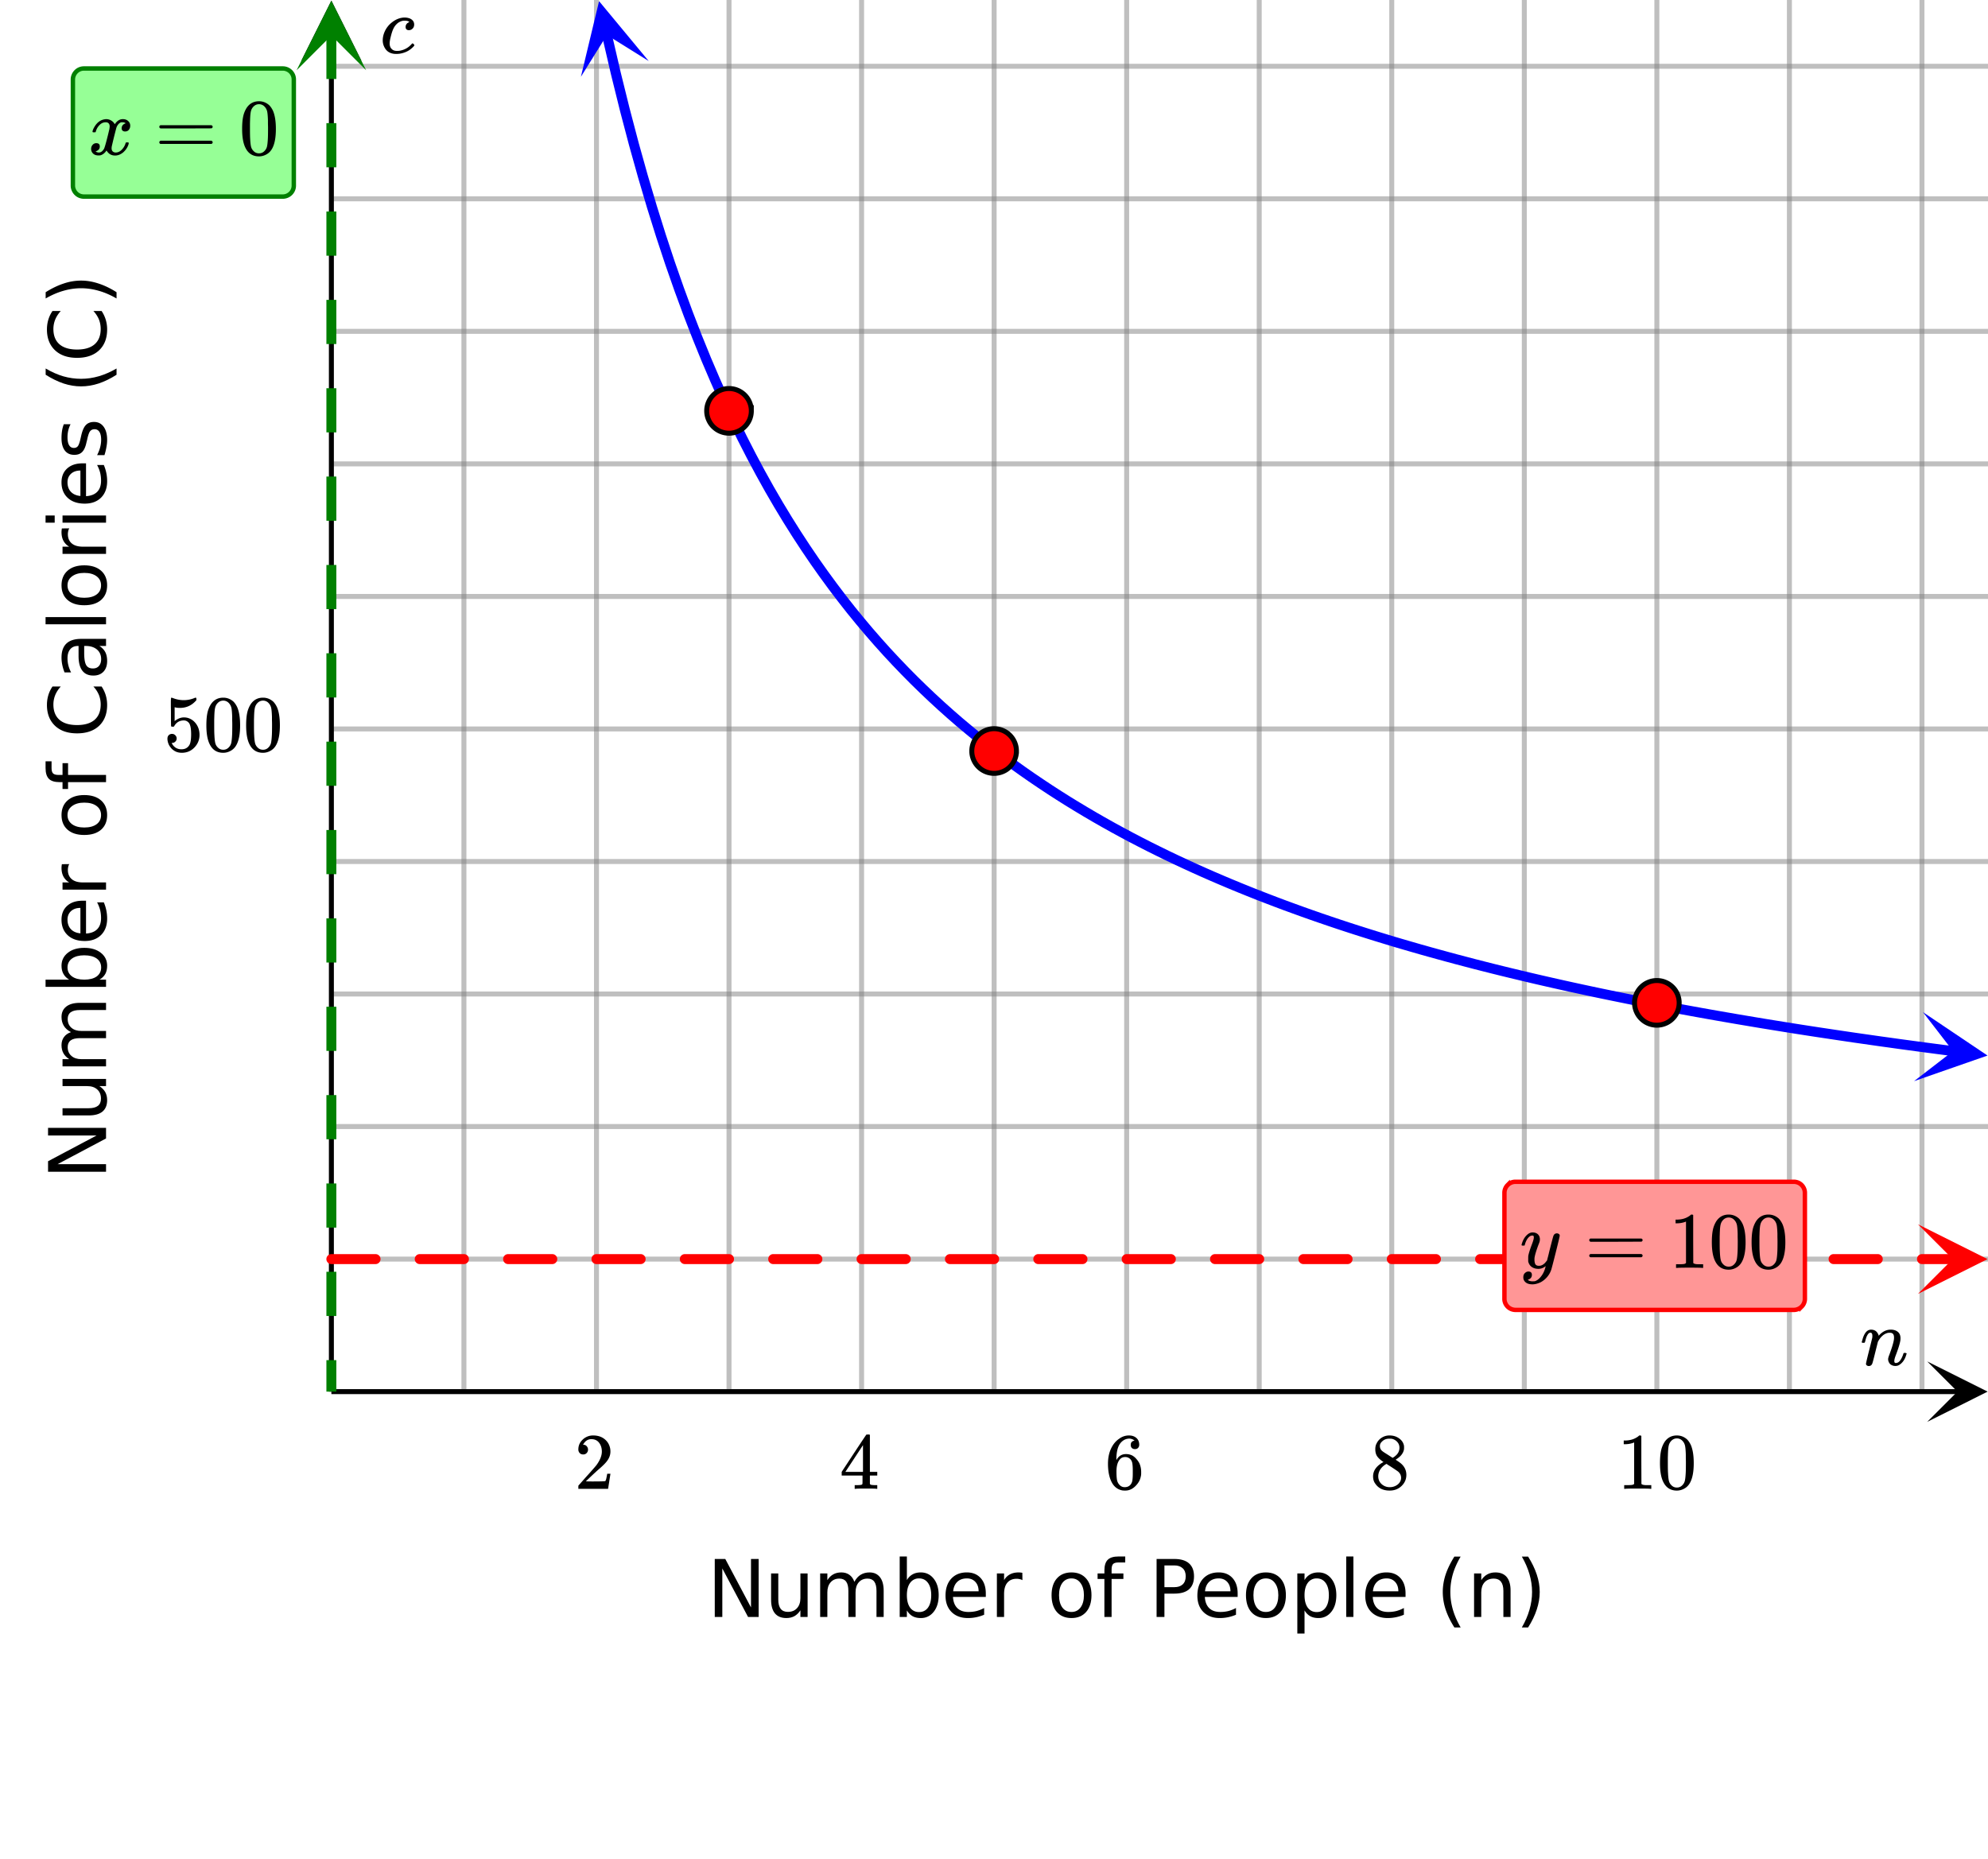 <svg xmlns="http://www.w3.org/2000/svg" xmlns:xlink="http://www.w3.org/1999/xlink" width="449.28" height="420.16" viewBox="0 0 336.96 315.12"><defs><symbol overflow="visible" id="t"><path d="M-9.828-1.328V-3.11l8.219-4.36h-8.22v-1.297H0v1.797l-8.219 4.36H0v1.28zm0 0"/></symbol><symbol overflow="visible" id="u"><path d="M-2.906-1.14h-4.469v-1.22h4.422c.7 0 1.226-.132 1.578-.406.344-.27.516-.675.516-1.218 0-.657-.207-1.172-.625-1.547-.414-.383-.985-.578-1.704-.578h-4.187v-1.22H0v1.22h-1.125c.45.293.781.636 1 1.03.207.388.313.837.313 1.345 0 .843-.258 1.492-.782 1.937-.531.438-1.3.656-2.312.656zm-4.64-3.048zm0 0"/></symbol><symbol overflow="visible" id="v"><path d="M-5.953-7.016c-.55-.3-.953-.66-1.203-1.078-.258-.426-.39-.926-.39-1.5 0-.758.273-1.347.812-1.765.53-.414 1.293-.625 2.28-.625H0v1.218h-4.406c-.707 0-1.235.125-1.578.375-.344.25-.516.633-.516 1.141 0 .625.21 1.121.625 1.484.418.368.984.547 1.703.547H0V-6h-4.406c-.719 0-1.242.125-1.578.375-.344.25-.516.637-.516 1.156 0 .625.215 1.121.64 1.485.419.367.981.546 1.688.546H0v1.22h-7.375v-1.22h1.14c-.445-.28-.773-.613-.984-1-.218-.382-.328-.843-.328-1.374 0-.532.137-.985.406-1.36.274-.383.668-.664 1.188-.844zm0 0"/></symbol><symbol overflow="visible" id="w"><path d="M-3.688-6.563c-.882 0-1.578.184-2.078.547-.507.368-.765.871-.765 1.516 0 .637.258 1.14.765 1.516.5.367 1.196.546 2.079.546.898 0 1.601-.18 2.109-.546.5-.375.75-.88.75-1.516 0-.645-.25-1.148-.75-1.516-.508-.363-1.211-.546-2.11-.546zM-6.25-2.438c-.438-.257-.758-.582-.969-.968-.218-.383-.328-.848-.328-1.39 0-.895.356-1.626 1.063-2.188.71-.563 1.64-.844 2.796-.844 1.168 0 2.106.281 2.813.844.71.562 1.063 1.293 1.063 2.187 0 .543-.106 1.008-.313 1.39-.219.387-.547.712-.984.97H0v1.218h-10.25v-1.218zm0 0"/></symbol><symbol overflow="visible" id="x"><path d="M-3.984-7.578h.593v5.562c.836-.05 1.47-.3 1.907-.75.43-.445.64-1.07.64-1.875 0-.468-.05-.921-.156-1.359a5.827 5.827 0 0 0-.516-1.297h1.141a6.956 6.956 0 0 1 .563 2.734c0 1.168-.336 2.094-1.016 2.782C-1.516-1.094-2.441-.75-3.61-.75c-1.207 0-2.164-.32-2.875-.969-.707-.656-1.063-1.535-1.063-2.64 0-.989.32-1.77.953-2.344.637-.582 1.508-.875 2.61-.875zm-.36 1.219c-.664 0-1.195.183-1.593.546-.395.368-.594.844-.594 1.438 0 .68.195 1.219.578 1.625.387.406.922.64 1.61.703zm0 0"/></symbol><symbol overflow="visible" id="y"><path d="M-6.234-5.547a1.38 1.38 0 0 0-.172.453c-.04.157-.063.336-.063.532 0 .68.227 1.203.672 1.578.438.367 1.074.546 1.906.546H0v1.22h-7.375v-1.22h1.14a2.469 2.469 0 0 1-.984-1c-.218-.406-.328-.898-.328-1.484 0-.082.008-.176.016-.281.011-.102.027-.211.047-.328zm0 0"/></symbol><symbol overflow="visible" id="A"><path d="M-6.531-4.125c0 .648.258 1.164.765 1.547.512.375 1.204.562 2.079.562.886 0 1.585-.187 2.093-.562.5-.375.75-.89.75-1.547 0-.645-.25-1.156-.75-1.531-.508-.383-1.207-.578-2.093-.578-.864 0-1.551.195-2.063.578-.52.375-.781.886-.781 1.531zm-1.016 0c0-1.05.344-1.879 1.031-2.484.68-.602 1.621-.907 2.829-.907 1.21 0 2.156.305 2.843.907.688.605 1.031 1.433 1.031 2.484 0 1.055-.343 1.883-1.03 2.484-.688.594-1.634.891-2.845.891-1.207 0-2.148-.297-2.828-.89-.687-.602-1.03-1.43-1.03-2.485zm0 0"/></symbol><symbol overflow="visible" id="B"><path d="M-10.25-5h1.016v1.156c0 .438.09.742.265.906.18.168.492.25.938.25h.656v-2h.938v2H0v1.22h-6.438v1.155h-.937v-1.156h-.516c-.82 0-1.421-.187-1.796-.562-.376-.383-.563-.992-.563-1.828zm0 0"/></symbol><symbol overflow="visible" id="C"><path d="M-9.078-8.688h1.406c-.414.45-.726.93-.937 1.438a4.248 4.248 0 0 0-.313 1.61c0 1.124.344 1.992 1.031 2.593.688.594 1.684.89 2.985.89 1.293 0 2.281-.296 2.968-.89.688-.601 1.032-1.469 1.032-2.594a4.39 4.39 0 0 0-.297-1.609 4.74 4.74 0 0 0-.938-1.438H-.75c.313.47.547.965.703 1.485.156.523.234 1.07.234 1.64 0 1.493-.453 2.668-1.359 3.532-.914.855-2.16 1.281-3.734 1.281-1.582 0-2.828-.426-3.735-1.281-.914-.864-1.375-2.04-1.375-3.531 0-.583.079-1.133.235-1.657.156-.52.39-1.008.703-1.468zm0 0"/></symbol><symbol overflow="visible" id="D"><path d="M-3.703-4.625c0 .98.117 1.664.344 2.047.218.375.601.562 1.14.562.43 0 .766-.14 1.016-.421.25-.29.375-.676.375-1.157 0-.676-.235-1.219-.703-1.625-.477-.406-1.114-.61-1.907-.61h-.265zm-.5-2.406H0v1.203h-1.125c.45.281.781.633 1 1.047.207.406.313.906.313 1.5 0 .761-.208 1.367-.625 1.812-.426.438-.993.657-1.704.657-.832 0-1.457-.274-1.875-.829-.425-.55-.64-1.379-.64-2.484v-1.703h-.125c-.551 0-.977.183-1.282.547-.312.367-.468.883-.468 1.547 0 .43.054.84.156 1.234.105.398.258.781.453 1.156h-1.11a7.834 7.834 0 0 1-.39-1.297 6.267 6.267 0 0 1-.125-1.218c0-1.063.277-1.852.828-2.375.555-.532 1.39-.797 2.516-.797zm0 0"/></symbol><symbol overflow="visible" id="E"><path d="M-10.25-1.266v-1.218H0v1.218zm0 0"/></symbol><symbol overflow="visible" id="F"><path d="M-7.375-1.266v-1.218H0v1.218zm-2.875 0v-1.218h1.547v1.218zm0 0"/></symbol><symbol overflow="visible" id="G"><path d="M-7.156-5.969h1.14c-.175.344-.304.7-.39 1.063a5.208 5.208 0 0 0-.125 1.14c0 .606.093 1.059.281 1.36.18.304.45.453.813.453.28 0 .507-.102.671-.313.157-.218.309-.656.454-1.312l.093-.406c.188-.864.45-1.473.782-1.829.335-.363.804-.546 1.406-.546.687 0 1.23.273 1.625.812.398.543.594 1.29.594 2.234 0 .399-.043.81-.126 1.235-.07.43-.18.875-.328 1.344h-1.25c.23-.446.403-.883.516-1.313.117-.437.172-.867.172-1.297 0-.57-.094-1.008-.281-1.312-.196-.313-.473-.469-.829-.469-.332 0-.585.117-.765.344-.176.218-.344.703-.5 1.453l-.11.422c-.156.75-.394 1.293-.718 1.625-.32.336-.77.5-1.344.5-.695 0-1.234-.242-1.61-.735-.374-.5-.562-1.195-.562-2.093 0-.446.031-.868.094-1.266.062-.395.164-.758.297-1.094zm0 0"/></symbol><symbol overflow="visible" id="H"><path d="M-10.234-4.188c1.011.594 2.011 1.04 3 1.329.992.28 1.992.421 3 .421 1.011 0 2.015-.144 3.015-.437.992-.29 1.989-.727 3-1.313v1.063C.75-2.469-.266-1.973-1.266-1.641c-1 .325-1.988.485-2.968.485-.977 0-1.961-.16-2.954-.485-.988-.332-2.003-.828-3.046-1.484zm0 0"/></symbol><symbol overflow="visible" id="I"><path d="M-10.234-1.078v-1.063c1.043-.656 2.058-1.144 3.046-1.468a9.266 9.266 0 0 1 2.954-.5c.98 0 1.968.168 2.968.5 1 .324 2.016.812 3.047 1.468v1.063c-1.011-.582-2.008-1.016-3-1.297-1-.29-2.004-.438-3.015-.438-1.008 0-2.008.149-3 .438-.989.281-1.989.715-3 1.297zm0 0"/></symbol><symbol overflow="visible" id="J"><path d="M1.328-9.828H3.11L7.47-1.61v-8.22h1.297V0H6.969l-4.36-8.219V0H1.33zm0 0"/></symbol><symbol overflow="visible" id="K"><path d="M1.14-2.906v-4.469h1.22v4.422c0 .7.132 1.226.406 1.578.27.344.675.516 1.218.516.657 0 1.172-.207 1.547-.625.383-.414.578-.985.578-1.704v-4.187h1.22V0h-1.22v-1.125c-.293.45-.636.781-1.03 1-.388.207-.837.313-1.345.313-.843 0-1.492-.258-1.937-.782-.438-.531-.656-1.3-.656-2.312zm3.048-4.64zm0 0"/></symbol><symbol overflow="visible" id="L"><path d="M7.016-5.953c.3-.55.66-.953 1.078-1.203.426-.258.926-.39 1.5-.39.758 0 1.347.273 1.765.812.414.53.625 1.293.625 2.28V0h-1.218v-4.406c0-.707-.125-1.235-.375-1.578-.25-.344-.633-.516-1.141-.516-.625 0-1.121.21-1.484.625-.368.418-.547.984-.547 1.703V0H6v-4.406c0-.719-.125-1.242-.375-1.578-.25-.344-.637-.516-1.156-.516-.625 0-1.121.215-1.485.64-.367.419-.546.981-.546 1.688V0h-1.22v-7.375h1.22v1.14c.28-.445.613-.773 1-.984.382-.218.843-.328 1.374-.328.532 0 .985.137 1.36.406.383.274.664.668.844 1.188zm0 0"/></symbol><symbol overflow="visible" id="M"><path d="M6.563-3.688c0-.882-.184-1.578-.547-2.078-.368-.507-.871-.765-1.516-.765a1.79 1.79 0 0 0-1.516.765c-.367.5-.546 1.196-.546 2.079 0 .898.18 1.601.546 2.109.375.5.88.75 1.516.75.645 0 1.148-.25 1.516-.75.363-.508.546-1.211.546-2.11zM2.438-6.25c.257-.438.582-.758.968-.969.383-.218.848-.328 1.39-.328.895 0 1.626.356 2.188 1.063.563.71.844 1.64.844 2.796 0 1.168-.281 2.106-.844 2.813C6.422-.165 5.691.188 4.797.188c-.543 0-1.008-.106-1.39-.313-.387-.219-.712-.547-.97-.984V0H1.22v-10.25h1.218zm0 0"/></symbol><symbol overflow="visible" id="N"><path d="M7.578-3.984v.593H2.016c.05.836.3 1.47.75 1.907.445.43 1.07.64 1.875.64.468 0 .921-.05 1.359-.156a5.827 5.827 0 0 0 1.297-.516v1.141a6.956 6.956 0 0 1-2.734.563C3.394.188 2.469-.149 1.78-.829 1.094-1.516.75-2.441.75-3.61c0-1.207.32-2.164.969-2.875.656-.707 1.535-1.063 2.64-1.063.989 0 1.77.32 2.344.953.582.637.875 1.508.875 2.61zm-1.219-.36c0-.664-.183-1.195-.546-1.593-.368-.395-.844-.594-1.438-.594-.68 0-1.219.195-1.625.578-.406.387-.64.922-.703 1.61zm0 0"/></symbol><symbol overflow="visible" id="O"><path d="M5.547-6.234a1.38 1.38 0 0 0-.453-.172 2.203 2.203 0 0 0-.532-.063c-.68 0-1.203.227-1.578.672-.367.438-.546 1.074-.546 1.906V0h-1.22v-7.375h1.22v1.14a2.469 2.469 0 0 1 1-.984c.406-.218.898-.328 1.484-.328.082 0 .176.008.281.016.102.011.211.027.328.047zm0 0"/></symbol><symbol overflow="visible" id="Q"><path d="M4.125-6.531c-.648 0-1.164.258-1.547.765-.375.512-.562 1.204-.562 2.079 0 .886.187 1.585.562 2.093.375.5.89.75 1.547.75.645 0 1.156-.25 1.531-.75.383-.508.578-1.207.578-2.093 0-.864-.195-1.551-.578-2.063-.375-.52-.886-.781-1.531-.781zm0-1.016c1.05 0 1.879.344 2.484 1.031.602.68.907 1.621.907 2.829 0 1.21-.305 2.156-.907 2.843C6.004-.156 5.176.187 4.125.187c-1.055 0-1.883-.343-2.484-1.03C1.047-1.532.75-2.478.75-3.689c0-1.207.297-2.148.89-2.828.602-.687 1.43-1.03 2.485-1.03zm0 0"/></symbol><symbol overflow="visible" id="R"><path d="M5-10.25v1.016H3.844c-.438 0-.742.09-.906.265-.168.18-.25.492-.25.938v.656h2v.938h-2V0h-1.22v-6.438H.314v-.937h1.156v-.516c0-.82.187-1.421.562-1.796.383-.376.992-.563 1.828-.563zm0 0"/></symbol><symbol overflow="visible" id="S"><path d="M2.656-8.734v3.687h1.672c.613 0 1.086-.156 1.422-.469.344-.32.516-.78.516-1.375 0-.593-.172-1.046-.516-1.359-.336-.32-.809-.484-1.422-.484zM1.328-9.828h3c1.102 0 1.938.25 2.5.75.563.5.844 1.23.844 2.187 0 .97-.281 1.704-.844 2.204-.562.492-1.398.734-2.5.734H2.656V0H1.328zm0 0"/></symbol><symbol overflow="visible" id="T"><path d="M2.438-1.11v3.923h-1.22V-7.376h1.22v1.125c.257-.438.582-.758.968-.969.383-.218.848-.328 1.39-.328.895 0 1.626.356 2.188 1.063.563.71.844 1.64.844 2.796 0 1.168-.281 2.106-.844 2.813C6.422-.165 5.691.188 4.797.188c-.543 0-1.008-.106-1.39-.313-.387-.219-.712-.547-.97-.984zm4.124-2.577c0-.883-.183-1.579-.546-2.079-.368-.507-.871-.765-1.516-.765a1.79 1.79 0 0 0-1.516.765c-.367.5-.546 1.196-.546 2.079 0 .898.18 1.601.546 2.109.375.5.88.75 1.516.75.645 0 1.148-.25 1.516-.75.363-.508.546-1.211.546-2.11zm0 0"/></symbol><symbol overflow="visible" id="U"><path d="M1.266-10.25h1.218V0H1.266zm0 0"/></symbol><symbol overflow="visible" id="V"><path d="M4.188-10.234c-.594 1.011-1.04 2.011-1.329 3a10.952 10.952 0 0 0-.421 3c0 1.011.144 2.015.437 3.015.29.992.727 1.989 1.313 3H3.125C2.469.75 1.973-.266 1.641-1.266a9.575 9.575 0 0 1-.485-2.968c0-.977.16-1.961.485-2.954.332-.988.828-2.003 1.484-3.046zm0 0"/></symbol><symbol overflow="visible" id="W"><path d="M7.406-4.453V0H6.188v-4.406c0-.696-.137-1.219-.407-1.563-.273-.351-.68-.531-1.218-.531-.657 0-1.18.21-1.563.625-.375.418-.563.984-.563 1.703V0H1.22v-7.375h1.218v1.14c.29-.437.633-.765 1.032-.984.394-.218.847-.328 1.36-.328.843 0 1.484.262 1.921.781.438.524.656 1.293.656 2.313zm0 0"/></symbol><symbol overflow="visible" id="X"><path d="M1.078-10.234h1.063c.656 1.043 1.144 2.058 1.468 3.046.332.993.5 1.977.5 2.954 0 .98-.168 1.968-.5 2.968-.324 1-.812 2.016-1.468 3.047H1.078c.582-1.011 1.016-2.008 1.297-3 .29-1 .438-2.004.438-3.015 0-1.008-.149-2.008-.438-3-.281-.989-.715-1.989-1.297-3zm0 0"/></symbol><symbol overflow="visible" id="Y"><path d="M1.469.156a.535.535 0 0 1-.328-.11A.298.298 0 0 1 1-.218c0-.125.172-.863.516-2.219.343-1.363.523-2.101.546-2.218.008-.051.016-.157.016-.313 0-.351-.11-.531-.328-.531-.21 0-.398.168-.563.5-.105.188-.203.477-.296.86-.055.18-.079.273-.079.28-.023.055-.105.079-.25.079H.36c-.054-.051-.078-.094-.078-.125s.024-.125.078-.281c.27-1.07.688-1.672 1.25-1.797a.822.822 0 0 1 .22-.032c.538 0 .925.211 1.155.625.102.168.157.293.157.375 0 .024.004.032.015.032l.14-.157c.563-.582 1.192-.875 1.892-.875.5 0 .898.125 1.203.375.3.243.453.602.453 1.079 0 .21-.016.382-.047.515-.094.512-.344 1.305-.75 2.375-.168.438-.25.762-.25.969 0 .23.078.344.234.344.313 0 .578-.16.797-.485.219-.32.39-.695.516-1.125.02-.07.11-.11.265-.11.176.032.27.071.282.11 0 .012-.024.078-.063.203C7.586-.922 7.16-.328 6.547.016a1.24 1.24 0 0 1-.578.125c-.344 0-.64-.11-.89-.329-.22-.257-.329-.53-.329-.812 0-.164.066-.414.203-.75.395-1.063.645-1.867.75-2.422a2.32 2.32 0 0 0 .047-.516c0-.53-.227-.796-.672-.796-.156 0-.273.007-.344.015-.636.137-1.18.586-1.625 1.344l-.093.172-.454 1.812C2.27-.953 2.099-.312 2.047-.219c-.117.25-.309.375-.578.375zm0 0"/></symbol><symbol overflow="visible" id="af"><path d="M5.516-1.64c.039 0 .101.042.187.124.082.086.125.149.125.188 0 .086-.14.25-.422.5-.562.512-1.273.828-2.125.953-.199.02-.375.031-.531.031-.969 0-1.648-.398-2.031-1.203a2.425 2.425 0 0 1-.25-1.11c0-.413.082-.843.25-1.28A4.084 4.084 0 0 1 2-5.173c.594-.476 1.227-.754 1.906-.828a2.54 2.54 0 0 1 1.14.14c.5.22.75.563.75 1.032 0 .281-.089.512-.265.687a.837.837 0 0 1-.64.266.578.578 0 0 1-.407-.14c-.093-.094-.14-.227-.14-.407a.8.8 0 0 1 .125-.437.791.791 0 0 1 .36-.313c.07-.05.116-.078.14-.078.039 0 .008-.031-.094-.094-.168-.093-.406-.14-.719-.14a1.62 1.62 0 0 0-.765.187c-.2.086-.399.227-.594.422-.23.23-.418.512-.563.844-.148.324-.293.789-.437 1.39-.106.43-.156.766-.156 1.016 0 .418.117.734.359.953.207.211.488.313.844.313.133 0 .273-.004.422-.016.851-.133 1.55-.516 2.093-1.14.082-.083.133-.126.157-.126zm0 0"/></symbol><symbol overflow="visible" id="ah"><path d="M6.281-5.86c.125 0 .235.04.328.11.094.063.141.156.141.281 0 .117-.227 1.063-.672 2.844C5.628-.844 5.375.133 5.312.313c-.148.445-.382.859-.703 1.234a3.82 3.82 0 0 1-1.109.89c-.492.227-.95.344-1.375.344-.688 0-1.156-.215-1.406-.64-.094-.137-.14-.32-.14-.547 0-.313.085-.555.265-.719.187-.18.383-.266.594-.266.394 0 .593.192.593.579 0 .332-.156.578-.469.734-.023.008-.046.02-.078.031a.311.311 0 0 0-.062.031C1.41 1.992 1.398 2 1.39 2l-.047.016c.031.05.125.109.281.171.145.051.29.079.438.079h.109c.156 0 .273-.008.36-.016.343-.105.663-.34.968-.703.313-.367.55-.797.719-1.297.093-.3.14-.477.14-.531 0-.008-.011-.008-.03 0L4.25-.22c-.336.25-.703.375-1.11.375-.46 0-.84-.11-1.14-.328-.305-.219-.5-.531-.594-.937v-.422c0-.219.004-.383.016-.5.062-.395.27-1.063.625-2 .207-.54.312-.914.312-1.125 0-.125-.015-.207-.046-.25-.024-.051-.075-.078-.157-.078h-.062c-.211 0-.406.093-.594.28-.293.294-.516.727-.672 1.298 0 .011-.008.031-.015.062-.012.024-.024.031-.032.031l-.015.016c0 .012-.016.016-.047.016h-.36c-.054-.051-.078-.086-.078-.11a.97.97 0 0 1 .047-.203c.188-.633.473-1.129.86-1.484.3-.29.617-.438.953-.438.382 0 .687.106.906.313.226.21.344.5.344.875-.012.18-.024.273-.032.281 0 .063-.07.262-.203.594-.375 1-.601 1.742-.672 2.219a2.19 2.19 0 0 0-.015.312c0 .344.05.61.156.797.113.18.316.266.61.266.206 0 .406-.051.593-.157a1.84 1.84 0 0 0 .422-.328c.094-.101.21-.25.36-.437 0-.008.019-.102.062-.282.05-.175.117-.437.203-.78.082-.352.164-.692.25-1.016.344-1.352.535-2.063.578-2.125a.589.589 0 0 1 .578-.375zm0 0"/></symbol><symbol overflow="visible" id="aj"><path d="M.781-3.781c-.054-.051-.078-.098-.078-.14.04-.25.18-.563.422-.938.426-.645.96-1.02 1.61-1.125.124-.02.218-.032.28-.032.32 0 .614.086.876.25.27.168.46.371.578.61.125-.157.195-.25.218-.282.333-.382.72-.578 1.157-.578.375 0 .676.11.906.329.227.21.344.468.344.78 0 .282-.078.516-.235.704-.156.187-.37.281-.64.281a.64.64 0 0 1-.422-.14.521.521 0 0 1-.156-.391c0-.414.226-.703.687-.86a.729.729 0 0 0-.156-.093.834.834 0 0 0-.39-.078 1.86 1.86 0 0 0-.266.015c-.344.149-.602.45-.766.907a90.177 90.177 0 0 0-.766 3.093 1.827 1.827 0 0 0-.046.407c0 .218.062.39.187.515a.722.722 0 0 0 .516.188c.375 0 .71-.157 1.015-.47.313-.32.524-.679.64-1.077.02-.082.048-.13.079-.14.031-.02.102-.032.219-.032.164 0 .25.039.25.11 0 .011-.008.058-.016.14-.156.562-.476 1.055-.953 1.469-.43.343-.875.515-1.344.515-.636 0-1.12-.285-1.453-.86-.262.407-.594.68-1 .813-.086.02-.203.032-.36.032C1.196.14.829-.047.61-.422a1.036 1.036 0 0 1-.14-.547c0-.27.082-.5.25-.687a.798.798 0 0 1 .625-.282c.394 0 .593.188.593.563 0 .336-.164.578-.484.734-.023.012-.047.028-.078.047-.023.012-.043.024-.063.031h-.03l-.048.016c0 .031.067.074.204.125.113.043.234.063.359.063.32 0 .601-.204.844-.61.093-.156.27-.742.53-1.765l.173-.688c.062-.258.11-.457.14-.594.032-.132.051-.21.063-.234.039-.25.062-.426.062-.531 0-.219-.058-.39-.171-.516-.118-.125-.278-.187-.485-.187-.406 0-.762.156-1.062.468a2.474 2.474 0 0 0-.625 1.079c-.024.085-.043.132-.063.14a.752.752 0 0 1-.219.016zm0 0"/></symbol><symbol overflow="visible" id="Z"><path d="M1.5-5.828c-.262 0-.465-.082-.61-.25a.853.853 0 0 1-.218-.594c0-.656.242-1.21.734-1.672a2.516 2.516 0 0 1 1.782-.703c.78 0 1.425.211 1.937.625.52.418.836.969.953 1.656.02.157.031.305.031.438 0 .531-.164 1.027-.484 1.484-.25.387-.762.907-1.531 1.563-.324.281-.778.699-1.36 1.25l-.796.765 1.03.016c1.415 0 2.173-.02 2.266-.063.032-.007.079-.109.141-.296.031-.094.094-.399.188-.922v-.031h.546v.03L5.72-.046V0H.672v-.266c0-.175.008-.28.031-.312.008 0 .39-.426 1.14-1.281.989-1.094 1.626-1.817 1.907-2.172.602-.832.906-1.594.906-2.282 0-.593-.156-1.093-.468-1.5-.313-.406-.75-.609-1.313-.609-.523 0-.945.242-1.266.719a2.146 2.146 0 0 0-.093.14.373.373 0 0 0-.032.094h.063a.68.68 0 0 1 .547.25.86.86 0 0 1 .219.578.815.815 0 0 1-.235.579.76.76 0 0 1-.578.234zm0 0"/></symbol><symbol overflow="visible" id="aa"><path d="M6.281 0c-.125-.031-.71-.047-1.75-.047-1.093 0-1.703.016-1.828.047h-.125v-.625H3c.395-.008.633-.031.719-.063a.286.286 0 0 0 .172-.14c.007-.02.015-.266.015-.735v-.687H.375v-.625l2.063-3.14C3.82-8.11 4.522-9.16 4.546-9.173c.008-.02.101-.031.281-.031h.25l.078.078v6.25h1.25v.625h-1.25v1.359a.25.25 0 0 0 .078.157c.07.062.332.101.782.109h.39V0zM3.984-2.875v-4.531L1-2.875zm0 0"/></symbol><symbol overflow="visible" id="ab"><path d="M5.078-8.172c-.21-.195-.492-.312-.844-.344-.636 0-1.168.278-1.593.829C2.21-7.103 2-6.191 2-4.954l.016.062.109-.187c.363-.54.863-.813 1.5-.813.414 0 .785.09 1.11.266a2.6 2.6 0 0 1 .64.547c.219.242.395.496.531.766.196.449.297.933.297 1.453v.25c0 .21-.027.402-.078.578-.105.543-.387 1.047-.844 1.515-.386.407-.82.66-1.297.766a2.688 2.688 0 0 1-.546.047c-.168 0-.32-.012-.454-.031-.68-.137-1.214-.5-1.609-1.094C.844-1.672.578-2.813.578-4.25c0-.977.172-1.832.516-2.563.343-.738.82-1.312 1.437-1.718a2.712 2.712 0 0 1 1.594-.516c.52 0 .941.14 1.266.422.32.281.484.668.484 1.156 0 .219-.07.399-.203.532-.125.136-.297.203-.516.203-.218 0-.398-.063-.531-.188-.125-.125-.188-.3-.188-.531 0-.406.211-.645.641-.719zm-.61 3.266a1.18 1.18 0 0 0-.968-.485c-.344 0-.621.106-.828.313-.438.437-.656 1.152-.656 2.14 0 .813.05 1.372.156 1.672.094.274.25.508.469.704.218.187.472.28.765.28.469 0 .82-.171 1.063-.515a1.53 1.53 0 0 0 .25-.687c.039-.258.062-.641.062-1.141v-.438c0-.507-.023-.894-.062-1.156-.032-.27-.117-.5-.25-.687zm0 0"/></symbol><symbol overflow="visible" id="ac"><path d="M2.344-4.547c-.45-.289-.793-.594-1.031-.906-.243-.32-.36-.742-.36-1.266 0-.383.07-.707.219-.968.195-.415.488-.743.875-.985a2.38 2.38 0 0 1 1.328-.375c.613 0 1.145.164 1.594.485.457.312.738.726.843 1.234.008.055.016.164.016.328 0 .2-.012.336-.031.406C5.66-6 5.25-5.484 4.563-5.047l-.157.11c.508.343.77.527.782.546.687.543 1.03 1.22 1.03 2.032 0 .73-.273 1.355-.812 1.875-.543.52-1.215.78-2.015.78C2.273.297 1.453-.108.92-.921c-.23-.32-.343-.719-.343-1.187 0-.989.586-1.801 1.766-2.438zm2.703-2.422c0-.394-.133-.726-.39-1a1.69 1.69 0 0 0-.923-.515 4.31 4.31 0 0 0-.437-.016c-.492 0-.899.168-1.219.5-.23.21-.344.453-.344.734 0 .399.164.711.5.938.04.043.329.23.86.562l.797.516c.007-.008.066-.047.171-.11.114-.07.196-.132.25-.187.489-.383.735-.86.735-1.422zM1.453-2.14c0 .543.192.993.578 1.344a2.01 2.01 0 0 0 1.36.516c.375 0 .71-.078 1.015-.235.301-.156.532-.351.688-.593.156-.239.234-.489.234-.75 0-.395-.156-.739-.469-1.032-.074-.07-.453-.332-1.14-.78a12.275 12.275 0 0 0-.422-.267 4.657 4.657 0 0 1-.328-.218l-.11-.078-.171.093c-.575.368-.95.82-1.126 1.36a2.1 2.1 0 0 0-.109.64zm0 0"/></symbol><symbol overflow="visible" id="ad"><path d="M5.656 0C5.5-.031 4.781-.047 3.5-.047c-1.273 0-1.984.016-2.14.047h-.157v-.625h.344c.531 0 .867-.016 1.016-.047.07 0 .18-.05.328-.156V-7.86a.469.469 0 0 0-.11.046 4.134 4.134 0 0 1-1.39.25h-.266v-.625h.266c.757-.019 1.394-.19 1.906-.515a1.74 1.74 0 0 0 .422-.313c.008-.02.062-.03.156-.03a.36.36 0 0 1 .234.077v4.063l.016 4.078c.133.137.426.203.875.203h.797V0zm0 0"/></symbol><symbol overflow="visible" id="ae"><path d="M1.313-7.953c.5-.727 1.19-1.094 2.078-1.094.656 0 1.234.227 1.734.672.238.242.445.547.625.922.332.75.5 1.789.5 3.11 0 1.398-.195 2.468-.578 3.218-.262.523-.637.902-1.125 1.14A2.561 2.561 0 0 1 3.39.298c-1.043 0-1.805-.473-2.282-1.422-.386-.75-.578-1.82-.578-3.219 0-.843.055-1.539.172-2.093a4.48 4.48 0 0 1 .61-1.516zm3.046-.156a1.26 1.26 0 0 0-.968-.438c-.375 0-.7.149-.97.438-.198.21-.335.464-.405.765-.075.293-.121.809-.141 1.547 0 .055-.008.23-.016.531v.735c0 .875.008 1.484.032 1.828.03.637.082 1.094.156 1.375.07.273.207.508.406.703.25.273.563.406.938.406s.687-.133.937-.406c.195-.195.332-.43.406-.703.07-.281.125-.738.157-1.375.02-.344.03-.953.03-1.828 0-.196-.007-.442-.015-.735v-.53c-.023-.74-.07-1.255-.14-1.548-.075-.3-.211-.554-.407-.765zm0 0"/></symbol><symbol overflow="visible" id="ag"><path d="M1.453-2.906A.72.72 0 0 1 2-2.672a.72.72 0 0 1 .234.547c0 .21-.078.387-.234.531a.73.73 0 0 1-.516.219h-.093l.03.063c.134.292.345.539.626.734.281.187.613.281 1 .281.644 0 1.11-.27 1.39-.812.165-.344.25-.926.25-1.75 0-.926-.12-1.555-.359-1.891-.242-.29-.531-.438-.875-.438-.71 0-1.246.31-1.61.922a.312.312 0 0 1-.093.125.761.761 0 0 1-.203.016c-.156 0-.242-.031-.25-.094-.024-.031-.031-.82-.031-2.375 0-.27-.008-.586-.016-.953v-.719c0-.507.023-.765.078-.765.02-.008.04-.016.063-.016l.234.078c.594.23 1.195.344 1.813.344.644 0 1.257-.125 1.843-.375a.47.47 0 0 1 .188-.047c.07 0 .11.078.11.235v.187c-.743.875-1.673 1.313-2.798 1.313-.281 0-.531-.024-.75-.079l-.14-.03v2.343c.52-.414 1.05-.625 1.593-.625.164 0 .348.023.547.062.614.157 1.114.5 1.5 1.032.383.53.578 1.156.578 1.875 0 .824-.293 1.539-.875 2.14-.574.594-1.28.89-2.125.89-.574 0-1.058-.155-1.453-.468a1.783 1.783 0 0 1-.453-.453C.93-.945.758-1.348.687-1.828c0-.031-.007-.07-.015-.125v-.14c0-.25.07-.446.219-.595a.762.762 0 0 1 .562-.218zm0 0"/></symbol><symbol overflow="visible" id="ai"><path d="M.766-4.719c0-.113.062-.203.187-.265H9.61c.133.062.204.152.204.265 0 .106-.063.196-.188.266l-4.328.016H.984C.836-4.489.766-4.582.766-4.72zm0 2.64c0-.132.07-.226.218-.28h8.641c.008.011.031.03.063.062.03.024.05.04.062.047.02.012.035.031.047.063.008.03.015.07.015.109 0 .117-.07.203-.203.265H.953C.828-1.875.766-1.96.766-2.078zm0 0"/></symbol><clipPath id="a"><path d="M0 0h336.96v314.535H0zm0 0"/></clipPath><clipPath id="b"><path d="M55 213h281.96v1H55zm0 0"/></clipPath><clipPath id="c"><path d="M55 190h281.96v2H55zm0 0"/></clipPath><clipPath id="d"><path d="M55 168h281.96v1H55zm0 0"/></clipPath><clipPath id="e"><path d="M55 145h281.96v2H55zm0 0"/></clipPath><clipPath id="f"><path d="M55 123h281.96v1H55zm0 0"/></clipPath><clipPath id="g"><path d="M55 100h281.96v2H55zm0 0"/></clipPath><clipPath id="h"><path d="M55 78h281.96v2H55zm0 0"/></clipPath><clipPath id="i"><path d="M55 55h281.96v2H55zm0 0"/></clipPath><clipPath id="j"><path d="M55 33h281.96v2H55zm0 0"/></clipPath><clipPath id="k"><path d="M55 10h281.96v2H55zm0 0"/></clipPath><clipPath id="l"><path d="M326.66 230.781h10.3V242h-10.3zm0 0"/></clipPath><clipPath id="m"><path d="M51.047 0H62v10.34H51.047zm0 0"/></clipPath><clipPath id="n"><path d="M98 0h12v14H98zm0 0"/></clipPath><clipPath id="o"><path d="M107.285-1.14l6 25.85-25.847 6.005-6.004-25.852zm0 0"/></clipPath><clipPath id="p"><path d="M324 171h12.96v13H324zm0 0"/></clipPath><clipPath id="q"><path d="M325.934 171.57l26.324 3.395-3.395 26.32-26.32-3.39zm0 0"/></clipPath><clipPath id="r"><path d="M325.086 207.535h11.875V220h-11.875zm0 0"/></clipPath><clipPath id="s"><path d="M50 .117h12.063V12H50zm0 0"/></clipPath></defs><g clip-path="url(#a)" fill="#fff"><path d="M0 0h337v314.535H0zm0 0"/><path d="M0 0h337v314.535H0zm0 0"/></g><path d="M78.633 235.898V0M101.102 235.898V0M123.566 235.898V0M146.035 235.898V0M168.5 235.898V0M190.965 235.898V0M213.434 235.898V0M235.898 235.898V0M258.367 235.898V0M280.832 235.898V0M303.3 235.898V0M325.766 235.898V0" fill="none" stroke-width=".843" stroke="gray" stroke-opacity=".502"/><g clip-path="url(#b)"><path d="M56.168 213.434H337" fill="none" stroke-width=".843" stroke="gray" stroke-opacity=".502"/></g><g clip-path="url(#c)"><path d="M56.168 190.965H337" fill="none" stroke-width=".843" stroke="gray" stroke-opacity=".502"/></g><g clip-path="url(#d)"><path d="M56.168 168.5H337" fill="none" stroke-width=".843" stroke="gray" stroke-opacity=".502"/></g><g clip-path="url(#e)"><path d="M56.168 146.035H337" fill="none" stroke-width=".843" stroke="gray" stroke-opacity=".502"/></g><g clip-path="url(#f)"><path d="M56.168 123.566H337" fill="none" stroke-width=".843" stroke="gray" stroke-opacity=".502"/></g><g clip-path="url(#g)"><path d="M56.168 101.102H337" fill="none" stroke-width=".843" stroke="gray" stroke-opacity=".502"/></g><g clip-path="url(#h)"><path d="M56.168 78.633H337" fill="none" stroke-width=".843" stroke="gray" stroke-opacity=".502"/></g><g clip-path="url(#i)"><path d="M56.168 56.168H337" fill="none" stroke-width=".843" stroke="gray" stroke-opacity=".502"/></g><g clip-path="url(#j)"><path d="M56.168 33.7H337" fill="none" stroke-width=".843" stroke="gray" stroke-opacity=".502"/></g><g clip-path="url(#k)"><path d="M56.168 11.234H337" fill="none" stroke-width=".843" stroke="gray" stroke-opacity=".502"/></g><path d="M56.168 235.898h275.715" fill="none" stroke-width=".843" stroke="#000"/><g clip-path="url(#l)"><path d="M326.66 230.781l10.238 5.117-10.238 5.122 5.121-5.122zm0 0"/></g><path d="M56.168 235.898V5.118" fill="none" stroke-width=".843" stroke="#000"/><g clip-path="url(#m)"><path d="M51.047 10.34L56.168.102l5.117 10.238-5.117-5.121zm0 0"/></g><path d="M102.848 5.824l1.53 6.598 1.532 6.191 1.531 5.82 1.536 5.485 1.53 5.176 1.532 4.89 1.531 4.63L115.105 49l1.532 4.168 1.531 3.96 1.531 3.77 1.535 3.59 1.532 3.43 1.53 3.27 1.532 3.128 1.535 2.997 1.532 2.867 1.53 2.75 1.532 2.636 1.535 2.536 1.531 2.433 1.532 2.344 1.531 2.254 1.535 2.172 1.531 2.093 1.532 2.02 1.53 1.95 1.536 1.882 1.531 1.82 1.532 1.758 1.53 1.703 1.536 1.649 1.531 1.593 1.531 1.547 1.532 1.496 1.535 1.457 1.531 1.41 1.531 1.368 1.532 1.332 1.535 1.289 1.531 1.258 1.531 1.222 1.531 1.188 1.536 1.156 1.53 1.125 1.532 1.098 1.531 1.066 1.536 1.04 1.53 1.015 1.532.988 1.531.965 1.535.941 1.532.918 1.531.899 1.531.875 1.535.86 1.532.835 1.53.817 1.532.796 1.535.786 1.532.761 1.53.75 1.532.73 1.535.716 1.531.703 1.532.687 1.53.672 1.536.66 1.531.645 1.532.633 1.53.62 1.536.61 1.531.594 1.532.586 1.53.574 1.536.562 1.531.555 1.531.543 1.532.531 1.535.524 1.531.515 1.531.504 1.532.496 1.535.485 1.531.48 1.531.469 1.531.465 1.536.453 1.53.445 1.532.442 1.531.43 1.536.425 1.53.418 1.532.414 1.531.403 1.535.402 1.532.39 1.531.387 1.531.38 1.535.374 1.532.367 1.53.364 1.532.359 1.535.352 1.532.347 1.53.344 1.532.336 1.531.332 1.535.328 1.532.324 1.53.317 1.532.312 1.535.313 1.532.304 1.53.301 1.532.297 1.535.293 1.531.29 1.532.284 1.531.281 1.535.278 1.531.273 1.532.27 1.53.265 1.536.266 3.063.516 1.53.254 1.536.25 3.062.492 1.532.242 1.535.238 1.531.235 3.063.46 1.535.227 1.531.227 3.063.437 1.535.219 1.53.21 1.532.216 1.531.207 1.536.207 3.062.406 1.531.2 1.535.198" fill="none" stroke-width="1.685" stroke-linecap="round" stroke-linejoin="round" stroke="#00f"/><g clip-path="url(#n)"><g clip-path="url(#o)"><path d="M109.953 10.348L101.54.195l-3.078 12.82 4.414-7.078zm0 0" fill="#00f"/></g></g><g clip-path="url(#p)"><g clip-path="url(#q)"><path d="M325.934 171.57l10.945 7.36-12.453 4.34 6.605-5.094zm0 0" fill="#00f"/></g></g><path d="M56.168 212.59h7.488c.23 0 .43.082.594.246.164.168.25.363.25.598 0 .23-.086.43-.25.593a.8.8 0 0 1-.594.25h-7.488a.802.802 0 0 1-.598-.25.811.811 0 0 1-.246-.593.82.82 0 0 1 .246-.598.814.814 0 0 1 .598-.246zm14.977 0h7.488c.234 0 .433.082.597.246a.82.82 0 0 1 .247.598c0 .23-.082.43-.247.593a.802.802 0 0 1-.597.25h-7.488a.809.809 0 0 1-.598-.25.811.811 0 0 1-.246-.593.82.82 0 0 1 .246-.598.82.82 0 0 1 .598-.246zm14.976 0h7.488c.235 0 .434.082.598.246a.82.82 0 0 1 .246.598c0 .23-.082.43-.246.593a.802.802 0 0 1-.598.25h-7.488a.8.8 0 0 1-.594-.25.811.811 0 0 1-.246-.593.82.82 0 0 1 .246-.598.811.811 0 0 1 .594-.246zm14.98 0h7.489c.23 0 .43.082.594.246a.82.82 0 0 1 .246.598c0 .23-.082.43-.246.593a.8.8 0 0 1-.594.25h-7.488a.802.802 0 0 1-.598-.25.811.811 0 0 1-.246-.593.82.82 0 0 1 .246-.598.814.814 0 0 1 .598-.246zm14.977 0h7.488a.82.82 0 0 1 .598.246.82.82 0 0 1 .246.598c0 .23-.082.43-.246.593a.809.809 0 0 1-.598.25h-7.488a.809.809 0 0 1-.598-.25.811.811 0 0 1-.246-.593.82.82 0 0 1 .246-.598.82.82 0 0 1 .598-.246zm14.977 0h7.488c.234 0 .434.082.598.246a.82.82 0 0 1 .246.598c0 .23-.082.43-.246.593a.802.802 0 0 1-.598.25h-7.488a.8.8 0 0 1-.594-.25.811.811 0 0 1-.246-.593.82.82 0 0 1 .246-.598.811.811 0 0 1 .594-.246zm14.98 0h7.488c.23 0 .43.082.594.246a.82.82 0 0 1 .246.598c0 .23-.082.43-.246.593a.8.8 0 0 1-.594.25h-7.488a.802.802 0 0 1-.597-.25.811.811 0 0 1-.247-.593.82.82 0 0 1 .246-.598.814.814 0 0 1 .598-.246zm14.977 0h7.488a.82.82 0 0 1 .598.246.82.82 0 0 1 .246.598c0 .23-.082.43-.246.593a.809.809 0 0 1-.598.25h-7.488a.802.802 0 0 1-.598-.25.811.811 0 0 1-.246-.593.82.82 0 0 1 .246-.598.814.814 0 0 1 .598-.246zm14.976 0h7.489c.234 0 .433.082.597.246a.82.82 0 0 1 .246.598c0 .23-.082.43-.246.593a.802.802 0 0 1-.597.25h-7.489a.8.8 0 0 1-.593-.25.815.815 0 0 1-.25-.593c0-.235.085-.43.25-.598a.811.811 0 0 1 .593-.246zm14.977 0h7.492c.23 0 .43.082.594.246a.82.82 0 0 1 .246.598c0 .23-.082.43-.246.593a.8.8 0 0 1-.594.25h-7.492a.8.8 0 0 1-.594-.25.811.811 0 0 1-.246-.593.82.82 0 0 1 .246-.598.811.811 0 0 1 .594-.246zm14.98 0h7.489c.23 0 .43.082.593.246.168.168.25.363.25.598a.8.8 0 0 1-.25.593.8.8 0 0 1-.593.25h-7.489a.802.802 0 0 1-.597-.25.811.811 0 0 1-.246-.593.82.82 0 0 1 .246-.598.814.814 0 0 1 .597-.246zm14.977 0h7.488c.235 0 .434.082.598.246a.82.82 0 0 1 .246.598c0 .23-.082.43-.246.593a.802.802 0 0 1-.598.25h-7.488a.8.8 0 0 1-.594-.25.8.8 0 0 1-.25-.593c0-.235.082-.43.25-.598a.811.811 0 0 1 .594-.246zm14.976 0h7.493c.23 0 .43.082.593.246a.82.82 0 0 1 .246.598c0 .23-.082.43-.246.593a.8.8 0 0 1-.593.25h-7.493a.8.8 0 0 1-.593-.25.811.811 0 0 1-.246-.593.82.82 0 0 1 .246-.598.811.811 0 0 1 .593-.246zm14.98 0h7.49c.23 0 .429.082.593.246.164.168.25.363.25.598 0 .23-.086.43-.25.593a.8.8 0 0 1-.594.25h-7.488a.802.802 0 0 1-.598-.25.811.811 0 0 1-.246-.593.82.82 0 0 1 .246-.598.814.814 0 0 1 .598-.246zm14.977 0h7.489c.234 0 .433.082.597.246a.82.82 0 0 1 .247.598c0 .23-.083.43-.247.593a.802.802 0 0 1-.597.25h-7.489a.794.794 0 0 1-.593-.25.8.8 0 0 1-.25-.593c0-.235.082-.43.25-.598a.805.805 0 0 1 .593-.246zm14.977 0h7.488c.235 0 .434.082.598.246a.82.82 0 0 1 .246.598c0 .23-.082.43-.246.593a.802.802 0 0 1-.598.25h-7.488a.8.8 0 0 1-.594-.25.811.811 0 0 1-.246-.593.82.82 0 0 1 .246-.598.811.811 0 0 1 .594-.246zm14.98 0h7.489c.23 0 .43.082.594.246a.82.82 0 0 1 .246.598c0 .23-.082.43-.246.593a.8.8 0 0 1-.594.25h-7.488a.802.802 0 0 1-.598-.25.811.811 0 0 1-.246-.593.82.82 0 0 1 .246-.598.814.814 0 0 1 .598-.246zm14.977 0h7.488a.82.82 0 0 1 .598.246.82.82 0 0 1 .246.598c0 .23-.082.43-.246.593a.809.809 0 0 1-.598.25h-7.488a.809.809 0 0 1-.598-.25.811.811 0 0 1-.246-.593.82.82 0 0 1 .246-.598.82.82 0 0 1 .598-.246zm14.977 0h5.336c.234 0 .433.082.597.246a.82.82 0 0 1 .246.598c0 .23-.082.43-.246.593a.802.802 0 0 1-.597.25h-5.336a.8.8 0 0 1-.594-.25.811.811 0 0 1-.246-.593.82.82 0 0 1 .246-.598.811.811 0 0 1 .594-.246zm0 0" fill="red"/><g clip-path="url(#r)"><path d="M325.086 207.535l11.797 5.899-11.797 5.898 5.898-5.898zm0 0" fill="red"/></g><path d="M57.008 5.898v7.489h-1.684V5.898m1.684 14.977v7.488h-1.684v-7.488m1.684 14.977v7.492h-1.684v-7.492m1.684 14.98v7.488h-1.684v-7.488m1.684 14.977v7.488h-1.684v-7.488m1.684 14.976v7.488h-1.684v-7.488m1.684 14.98v7.489h-1.684v-7.488m1.684 14.976v7.488h-1.684v-7.488m1.684 14.977v7.488h-1.684v-7.488m1.684 14.98v7.488h-1.684V140.7m1.684 14.977v7.488h-1.684v-7.488m1.684 14.976v7.489h-1.684v-7.489m1.684 14.977v7.492h-1.684v-7.492m1.684 14.98v7.489h-1.684v-7.489m1.684 14.977v7.488h-1.684v-7.488m1.684 14.976v5.336h-1.684v-5.335" fill="green"/><g clip-path="url(#s)"><path d="M62.063 11.914L56.168.117 50.27 11.914l5.898-5.898zm0 0" fill="green"/></g><path d="M127.348 69.648a3.754 3.754 0 0 1-1.106 2.672 3.777 3.777 0 0 1-6.168-1.227 3.687 3.687 0 0 1-.289-1.445c0-.503.094-.984.29-1.449a3.768 3.768 0 0 1 3.491-2.336 3.777 3.777 0 0 1 2.676 1.11 3.76 3.76 0 0 1 1.105 2.676zm0 0M172.281 127.313c0 .5-.093.984-.289 1.445a3.768 3.768 0 0 1-3.492 2.336 3.777 3.777 0 0 1-3.492-2.336 3.673 3.673 0 0 1-.29-1.445 3.81 3.81 0 0 1 1.105-2.676 3.777 3.777 0 0 1 6.168 1.227c.197.464.29.945.29 1.449zm0 0M284.613 169.996a3.76 3.76 0 0 1-1.105 2.676 3.758 3.758 0 0 1-1.227.82 3.763 3.763 0 0 1-2.894 0 3.718 3.718 0 0 1-1.227-.82 3.718 3.718 0 0 1-.82-1.227 3.763 3.763 0 0 1 0-2.894c.191-.465.465-.871.82-1.227a3.718 3.718 0 0 1 1.227-.82 3.763 3.763 0 0 1 2.895 0c.46.191.87.465 1.226.82a3.754 3.754 0 0 1 1.105 2.672zm0 0" fill="red" stroke-width=".843" stroke="#000"/><use xlink:href="#t" x="17.973" y="199.953"/><use xlink:href="#u" x="17.973" y="190.218"/><use xlink:href="#v" x="17.973" y="181.98"/><use xlink:href="#w" x="17.973" y="168.5"/><use xlink:href="#x" x="17.973" y="160.262"/><use xlink:href="#y" x="17.973" y="152.024"/><use xlink:href="#z" x="17.973" y="146.782"/><use xlink:href="#A" x="17.973" y="142.289"/><use xlink:href="#B" x="17.973" y="134.051"/><use xlink:href="#z" x="17.973" y="129.558"/><use xlink:href="#C" x="17.973" y="125.064"/><use xlink:href="#D" x="17.973" y="115.329"/><use xlink:href="#E" x="17.973" y="107.091"/><use xlink:href="#A" x="17.973" y="103.347"/><use xlink:href="#y" x="17.973" y="95.109"/><use xlink:href="#F" x="17.973" y="89.867"/><use xlink:href="#x" x="17.973" y="86.122"/><use xlink:href="#G" x="17.973" y="77.884"/><use xlink:href="#z" x="17.973" y="71.144"/><use xlink:href="#H" x="17.973" y="66.651"/><use xlink:href="#C" x="17.973" y="61.409"/><use xlink:href="#I" x="17.973" y="51.673"/><use xlink:href="#J" x="119.822" y="274.093"/><use xlink:href="#K" x="129.558" y="274.093"/><use xlink:href="#L" x="137.796" y="274.093"/><use xlink:href="#M" x="151.276" y="274.093"/><use xlink:href="#N" x="159.513" y="274.093"/><use xlink:href="#O" x="167.751" y="274.093"/><use xlink:href="#P" x="172.993" y="274.093"/><use xlink:href="#Q" x="177.487" y="274.093"/><use xlink:href="#R" x="185.724" y="274.093"/><use xlink:href="#P" x="190.218" y="274.093"/><use xlink:href="#S" x="194.711" y="274.093"/><use xlink:href="#N" x="202.2" y="274.093"/><use xlink:href="#Q" x="210.438" y="274.093"/><use xlink:href="#T" x="218.676" y="274.093"/><use xlink:href="#U" x="226.913" y="274.093"/><use xlink:href="#N" x="230.658" y="274.093"/><use xlink:href="#P" x="238.896" y="274.093"/><use xlink:href="#V" x="243.389" y="274.093"/><use xlink:href="#W" x="248.631" y="274.093"/><use xlink:href="#X" x="256.869" y="274.093"/><use xlink:href="#Y" x="315.282" y="231.407"/><use xlink:href="#Z" x="97.356" y="252.376"/><use xlink:href="#aa" x="142.289" y="252.376"/><use xlink:href="#ab" x="187.222" y="252.376"/><use xlink:href="#ac" x="232.156" y="252.376"/><use xlink:href="#ad" x="274.093" y="252.376"/><use xlink:href="#ae" x="280.833" y="252.376"/><use xlink:href="#af" x="64.404" y="8.987"/><use xlink:href="#ag" x="27.709" y="127.311"/><use xlink:href="#ae" x="34.449" y="127.311"/><use xlink:href="#ae" x="41.189" y="127.311"/><path d="M254.996 220.172v-17.973c0-.246.047-.488.145-.715.093-.23.23-.433.406-.609a1.835 1.835 0 0 1 1.32-.547h47.184c.246 0 .484.047.715.14a1.876 1.876 0 0 1 1.011 1.016c.098.227.145.47.145.715v17.973c0 .25-.047.488-.145.719-.093.23-.23.43-.406.605a1.884 1.884 0 0 1-1.32.55h-47.184a1.884 1.884 0 0 1-1.726-1.155 1.818 1.818 0 0 1-.145-.72zm0 0" fill="#ff9696" stroke="red" stroke-width=".749"/><use xlink:href="#ah" x="257.618" y="214.931"/><use xlink:href="#ai" x="268.605" y="214.931"/><use xlink:href="#ad" x="282.881" y="214.931"/><use xlink:href="#ae" x="289.621" y="214.931"/><use xlink:href="#ae" x="296.361" y="214.931"/><path d="M12.355 31.453V13.48c0-.25.047-.488.145-.718.094-.227.23-.43.406-.606.176-.176.375-.312.606-.406.23-.094.468-.14.718-.14h33.7a1.88 1.88 0 0 1 1.324.546c.176.176.309.38.406.606.094.23.14.468.14.718v17.973a1.851 1.851 0 0 1-.546 1.324 1.88 1.88 0 0 1-1.324.547h-33.7c-.25 0-.488-.047-.718-.14-.23-.094-.43-.23-.606-.407a1.832 1.832 0 0 1-.406-.609 1.785 1.785 0 0 1-.145-.715zm0 0" fill="#96ff96" stroke="green" stroke-width=".749"/><use xlink:href="#aj" x="14.978" y="26.211"/><use xlink:href="#ai" x="26.235" y="26.211"/><use xlink:href="#ae" x="40.51" y="26.211"/></svg>
